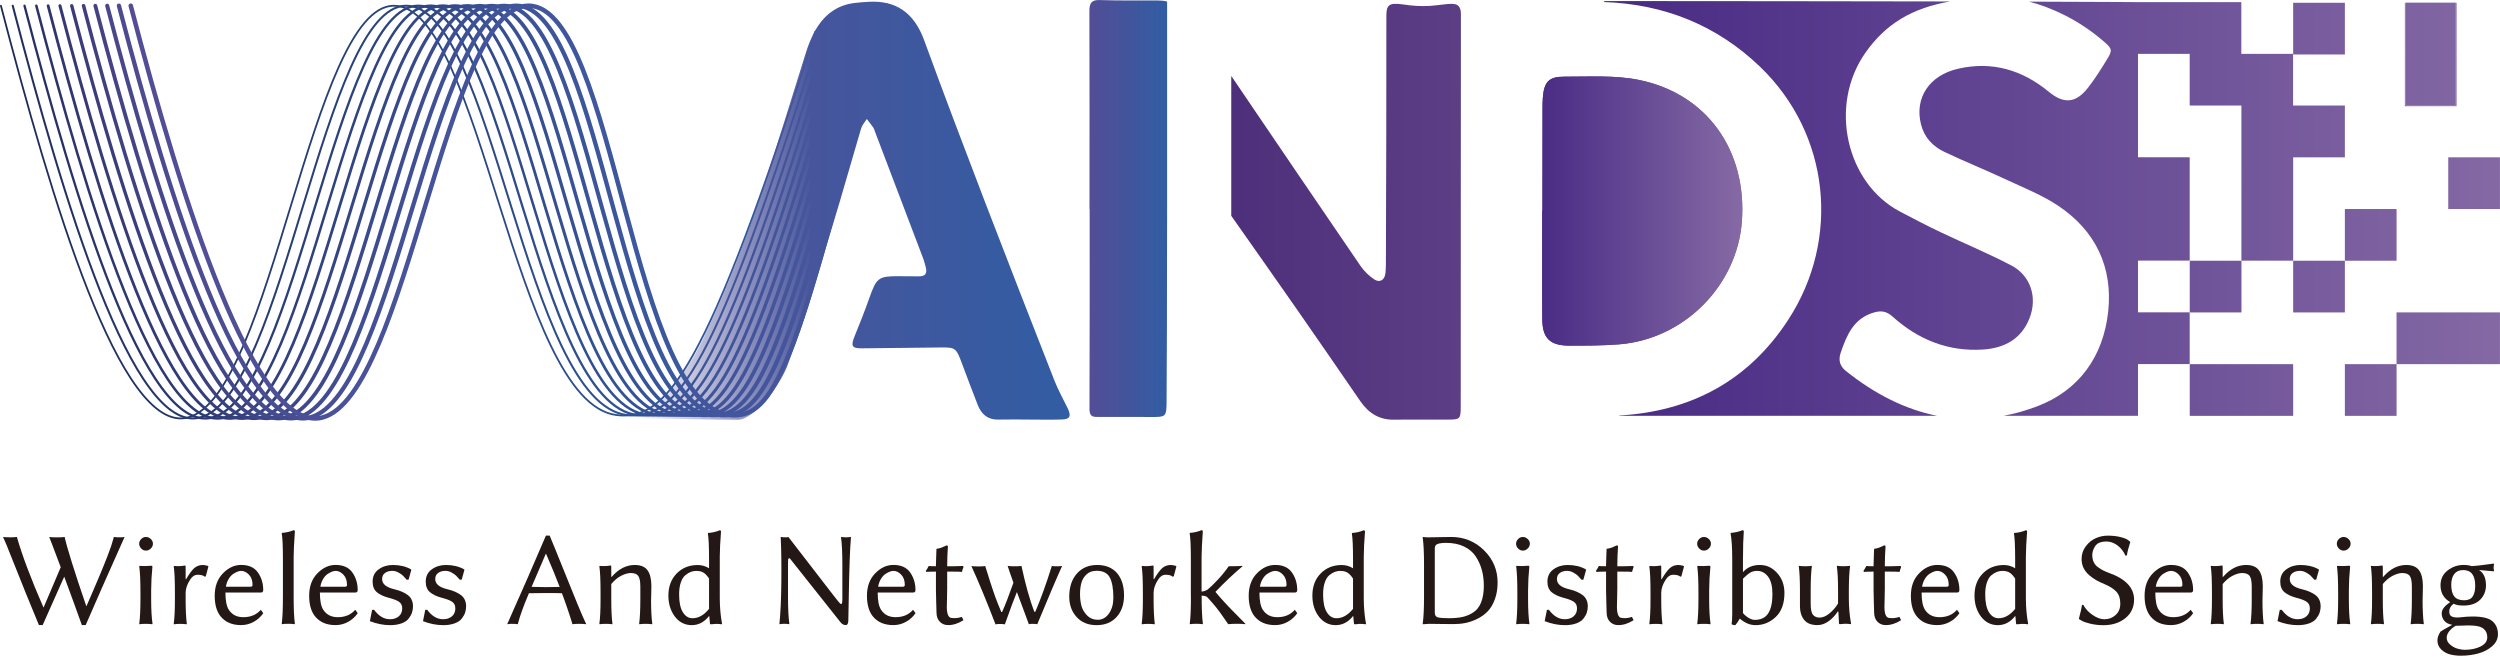 <?xml version="1.0" encoding="UTF-8"?><svg id="_圖層_2" xmlns="http://www.w3.org/2000/svg" xmlns:xlink="http://www.w3.org/1999/xlink" viewBox="0 0 549.71 145.07"><defs><linearGradient id="_未命名漸層_4" x1="0" y1="46.63" x2="179.47" y2="46.63" gradientUnits="userSpaceOnUse"><stop offset="0" stop-color="#1d2a58"/><stop offset="1" stop-color="#315da3"/></linearGradient><linearGradient id="_未命名漸層_68" x1="2.57" y1="46.63" x2="180.91" y2="46.63" gradientUnits="userSpaceOnUse"><stop offset="0" stop-color="#222d5d"/><stop offset="1" stop-color="#315da3"/></linearGradient><linearGradient id="_未命名漸層_67" x1="5.14" y1="46.63" x2="182.36" y2="46.63" gradientUnits="userSpaceOnUse"><stop offset="0" stop-color="#272f62"/><stop offset="1" stop-color="#315da3"/></linearGradient><linearGradient id="_未命名漸層_66" x1="7.7" y1="46.63" x2="183.8" y2="46.63" gradientUnits="userSpaceOnUse"><stop offset="0" stop-color="#2c3268"/><stop offset="1" stop-color="#315da3"/></linearGradient><linearGradient id="_未命名漸層_65" x1="10.27" y1="46.63" x2="185.25" y2="46.63" gradientUnits="userSpaceOnUse"><stop offset="0" stop-color="#31356d"/><stop offset="1" stop-color="#315da3"/></linearGradient><linearGradient id="_未命名漸層_64" x1="12.84" y1="46.63" x2="186.69" y2="46.63" gradientUnits="userSpaceOnUse"><stop offset="0" stop-color="#363872"/><stop offset="1" stop-color="#315da3"/></linearGradient><linearGradient id="_未命名漸層_63" x1="15.41" y1="46.63" x2="188.14" y2="46.63" gradientUnits="userSpaceOnUse"><stop offset="0" stop-color="#3b3b78"/><stop offset="1" stop-color="#315da3"/></linearGradient><linearGradient id="_未命名漸層_62" x1="17.98" y1="46.63" x2="189.58" y2="46.63" gradientUnits="userSpaceOnUse"><stop offset="0" stop-color="#403f7e"/><stop offset="1" stop-color="#315da3"/></linearGradient><linearGradient id="_未命名漸層_61" x1="20.55" y1="46.63" x2="191.03" y2="46.63" gradientUnits="userSpaceOnUse"><stop offset="0" stop-color="#454284"/><stop offset="1" stop-color="#315da3"/></linearGradient><linearGradient id="_未命名漸層_60" x1="23.11" y1="46.63" x2="192.47" y2="46.63" gradientUnits="userSpaceOnUse"><stop offset="0" stop-color="#49468a"/><stop offset="1" stop-color="#315da3"/></linearGradient><linearGradient id="_未命名漸層_59" x1="25.68" y1="46.63" x2="193.92" y2="46.63" gradientUnits="userSpaceOnUse"><stop offset="0" stop-color="#4e4a90"/><stop offset="1" stop-color="#315da3"/></linearGradient><linearGradient id="_未命名漸層_6" x1="28.25" y1="46.63" x2="195.36" y2="46.63" gradientUnits="userSpaceOnUse"><stop offset="0" stop-color="#534d96"/><stop offset="1" stop-color="#315da3"/></linearGradient><linearGradient id="_未命名漸層_6-2" x1="239.52" y1="45.84" x2="256.62" y2="45.84" xlink:href="#_未命名漸層_6"/><linearGradient id="_未命名漸層_5" x1="262.7" y1="46.56" x2="464.28" y2="46.56" gradientUnits="userSpaceOnUse"><stop offset=".03" stop-color="#4d2e7a"/><stop offset="1" stop-color="#856aa5"/></linearGradient><linearGradient id="_未命名漸層_3" x1="139.3" y1="46.32" x2="235.22" y2="46.32" gradientUnits="userSpaceOnUse"><stop offset="0" stop-color="#534d96" stop-opacity="0"/><stop offset=".41" stop-color="#46559c"/><stop offset="1" stop-color="#315da3"/></linearGradient><linearGradient id="_未命名漸層_9" x1="359.59" y1="45.84" x2="554.34" y2="45.84" gradientUnits="userSpaceOnUse"><stop offset="0" stop-color="#4a2c85"/><stop offset="1" stop-color="#856aa5"/></linearGradient><linearGradient id="_未命名漸層_9-2" x1="359.59" y1=".59" x2="554.34" y2=".59" xlink:href="#_未命名漸層_9"/><linearGradient id="_未命名漸層_9-3" x1="359.59" y1="45.9" x2="554.34" y2="45.9" xlink:href="#_未命名漸層_9"/><linearGradient id="_未命名漸層_9-4" x1="359.59" y1="63.01" x2="554.34" y2="63.01" xlink:href="#_未命名漸層_9"/><linearGradient id="_未命名漸層_9-5" x1="359.59" y1="85.75" x2="554.34" y2="85.75" xlink:href="#_未命名漸層_9"/><linearGradient id="_未命名漸層_9-6" x1="359.59" y1="6.3" x2="554.34" y2="6.3" xlink:href="#_未命名漸層_9"/><linearGradient id="_未命名漸層_9-7" x1="359.59" y1="51.64" x2="554.34" y2="51.64" xlink:href="#_未命名漸層_9"/><linearGradient id="_未命名漸層_9-8" x1="359.59" y1="63.01" x2="554.34" y2="63.01" xlink:href="#_未命名漸層_9"/><linearGradient id="_未命名漸層_9-9" x1="359.59" y1="74.38" x2="554.34" y2="74.38" xlink:href="#_未命名漸層_9"/><linearGradient id="_未命名漸層_9-10" x1="359.59" y1="85.75" x2="554.34" y2="85.75" xlink:href="#_未命名漸層_9"/><linearGradient id="_未命名漸層_9-11" x1="359.59" y1="11.87" x2="554.34" y2="11.87" xlink:href="#_未命名漸層_9"/><linearGradient id="_未命名漸層_9-12" x1="359.59" y1="6.3" x2="554.34" y2="6.3" xlink:href="#_未命名漸層_9"/><linearGradient id="_未命名漸層_9-13" x1="359.59" y1="6.3" x2="554.34" y2="6.3" xlink:href="#_未命名漸層_9"/><linearGradient id="_未命名漸層_9-14" x1="359.59" y1="17.66" x2="554.34" y2="17.66" xlink:href="#_未命名漸層_9"/><linearGradient id="_未命名漸層_9-15" x1="359.59" y1="40.27" x2="554.34" y2="40.27" xlink:href="#_未命名漸層_9"/><linearGradient id="_未命名漸層_9-16" x1="339.1" y1="46.4" x2="383.12" y2="46.4" xlink:href="#_未命名漸層_9"/><linearGradient id="_未命名漸層_9-17" x1="339.1" y1="46.4" x2="383.12" y2="46.4" xlink:href="#_未命名漸層_9"/></defs><g id="_圖層_1-2"><path d="M19.01,133.28c.06-.13.3-.68.72-1.65.42-.96.69-1.58.8-1.85.11-.27.36-.85.74-1.74.38-.89.65-1.53.81-1.91s.39-.96.71-1.73c.32-.77.56-1.38.73-1.83.17-.45.37-.98.59-1.58.23-.6.41-1.13.54-1.61.13-.47.26-.91.39-1.32.23.06.69.09,1.38.09.42,0,.75-.03.98-.09-3.75,8.37-6.6,14.83-8.56,19.39h-.84c-1.15-3.23-2.45-6.79-3.88-10.65l-4.74,10.65h-.82c-.65-1.55-1.6-3.86-2.84-6.91-1.24-3.05-2.29-5.67-3.15-7.87s-1.49-3.73-1.9-4.61c.32.06.87.09,1.66.09.61,0,1.07-.03,1.38-.09,1.16,4.09,3.11,9.25,5.83,15.48h.06c1.96-4.55,3.21-7.49,3.75-8.81-.38-1-.72-1.91-1.03-2.74-.31-.83-.6-1.59-.86-2.27-.26-.69-.48-1.24-.64-1.65.34.06.92.09,1.76.09.75,0,1.29-.03,1.63-.09.53,2.4,2.11,7.47,4.76,15.22h.06Z" style="fill:#231815;"/><path d="M31.05,120.61c-.3-.31-.45-.66-.45-1.05s.15-.74.45-1.04.65-.45,1.04-.45.75.15,1.07.45c.32.3.47.65.47,1.04s-.16.74-.47,1.05c-.32.31-.67.46-1.07.46s-.74-.15-1.04-.46ZM30.88,130.25c0-2.61-.09-4.52-.26-5.73l.06-.09c.84.06,1.7.05,2.56-.03.12,0,.19.01.22.04.03.03.05.12.05.26-.17,1.65-.26,3.34-.27,5.07v2.09c0,2.14.1,3.91.3,5.31l-.08.09c-.37-.06-.83-.09-1.4-.09s-1.03.03-1.38.09l-.06-.09c.17-1.31.26-3.09.26-5.31v-1.61Z" style="fill:#231815;"/><path d="M40.81,127.32l.09.06c.69-1.18,1.3-2,1.81-2.46.52-.46,1.16-.69,1.93-.69.24,0,.6.07,1.07.2l.12.12-.59,2.19-.23.06c-.3-.28-.81-.42-1.54-.42-.65,0-1.2.35-1.64,1.04-.67,1.02-1.01,1.99-1.01,2.92v1.53c0,2.2.09,3.97.26,5.31l-.06.09c-.35-.06-.82-.09-1.38-.09s-1.03.03-1.38.09l-.06-.09c.17-1.22.26-2.99.26-5.31v-1.61c0-2.72-.09-4.63-.26-5.73l.06-.09c.86.08,1.66.05,2.39-.09.12,0,.17.1.17.3v2.68Z" style="fill:#231815;"/><path d="M57.36,134.1l.53.73c-.54.79-1.24,1.42-2.1,1.9-.86.48-1.79.72-2.79.72-1.97,0-3.47-.65-4.51-1.94-.85-1.07-1.28-2.57-1.28-4.51,0-2.04.6-3.69,1.8-4.92,1.2-1.24,2.54-1.86,4.01-1.86,1.68,0,2.91.55,3.69,1.66.78,1.11,1.17,2.4,1.17,3.86,0,.37-.17.55-.52.55h-7.79c0,1.75.24,2.99.71,3.74.71,1.12,1.78,1.68,3.22,1.68,1.62,0,2.9-.54,3.85-1.63ZM49.67,129.01h5.44c.28,0,.42-.13.42-.39,0-.95-.26-1.71-.79-2.26s-1.09-.83-1.71-.83c-.22,0-.47.05-.75.15-.28.1-.6.27-.97.5-.37.23-.7.6-1.01,1.09-.31.5-.52,1.08-.63,1.74Z" style="fill:#231815;"/><path d="M62.21,131.27v-8.31c0-2.81-.09-4.71-.26-5.69l.06-.1c.88-.06,1.74-.25,2.56-.59.17,0,.26.1.27.3-.17,2.38-.26,4.23-.27,5.54v8.84c0,2.63.09,4.6.27,5.9l-.07.09c-.36-.06-.82-.09-1.38-.09s-1.03.03-1.38.09l-.06-.09c.17-1.26.26-3.22.26-5.9Z" style="fill:#231815;"/><path d="M78.13,134.1l.53.73c-.54.79-1.24,1.42-2.1,1.9-.86.48-1.79.72-2.79.72-1.97,0-3.47-.65-4.51-1.94-.85-1.07-1.28-2.57-1.28-4.51,0-2.04.6-3.69,1.8-4.92,1.2-1.24,2.54-1.86,4.01-1.86,1.68,0,2.91.55,3.69,1.66.78,1.11,1.17,2.4,1.17,3.86,0,.37-.17.55-.52.55h-7.79c0,1.75.24,2.99.71,3.74.71,1.12,1.78,1.68,3.22,1.68,1.62,0,2.9-.54,3.85-1.63ZM70.44,129.01h5.44c.28,0,.42-.13.42-.39,0-.95-.26-1.71-.79-2.26s-1.09-.83-1.71-.83c-.22,0-.47.05-.75.15-.28.1-.6.27-.97.5-.37.23-.7.6-1.01,1.09-.31.5-.52,1.08-.63,1.74Z" style="fill:#231815;"/><path d="M81.8,134.11l.45-.03c1.02,1.38,2.18,2.07,3.48,2.08.81,0,1.46-.21,1.96-.64.5-.43.75-1.01.75-1.75,0-.66-.24-1.14-.72-1.46-.48-.32-1.23-.61-2.26-.87-1.1-.29-1.97-.7-2.59-1.22-.62-.52-.94-1.3-.94-2.33,0-1.16.44-2.06,1.33-2.7.88-.64,1.92-.96,3.12-.96,1.53,0,2.86.32,4,.96l.06.11-.6,2.15-.41.03c-.38-.42-.65-.72-.83-.91-.18-.18-.49-.4-.95-.66-.45-.26-.92-.39-1.39-.39-.65,0-1.19.16-1.61.47-.42.31-.63.76-.63,1.34,0,1.08.91,1.83,2.74,2.25,1.22.29,2.2.72,2.94,1.29s1.11,1.4,1.11,2.48c0,.46-.08.91-.22,1.35-.15.44-.4.88-.74,1.32-.34.44-.87.79-1.57,1.05-.71.26-1.54.39-2.5.39-1.46,0-2.94-.29-4.45-.88l.49-2.47Z" style="fill:#231815;"/><path d="M93.48,134.11l.45-.03c1.02,1.38,2.18,2.07,3.48,2.08.81,0,1.46-.21,1.96-.64.5-.43.75-1.01.75-1.75,0-.66-.24-1.14-.72-1.46-.48-.32-1.23-.61-2.26-.87-1.1-.29-1.97-.7-2.59-1.22-.62-.52-.94-1.3-.94-2.33,0-1.16.44-2.06,1.33-2.7.88-.64,1.92-.96,3.12-.96,1.53,0,2.86.32,4,.96l.06.11-.6,2.15-.41.03c-.38-.42-.65-.72-.83-.91-.18-.18-.49-.4-.95-.66-.45-.26-.92-.39-1.39-.39-.65,0-1.19.16-1.61.47-.42.31-.63.76-.63,1.34,0,1.08.91,1.83,2.74,2.25,1.22.29,2.2.72,2.94,1.29s1.11,1.4,1.11,2.48c0,.46-.08.91-.22,1.35-.15.44-.4.88-.74,1.32-.34.44-.87.79-1.57,1.05-.71.26-1.54.39-2.5.39-1.46,0-2.94-.29-4.45-.88l.49-2.47Z" style="fill:#231815;"/><path d="M116.31,130.43c-.59,1.37-1.09,2.64-1.51,3.8s-.73,2.17-.95,3.03c-.24-.06-.67-.09-1.32-.09-.44,0-.78.03-1.01.09,3.27-7.33,6.11-13.83,8.52-19.49h.82c.67,1.59,1.62,3.91,2.84,6.96,1.22,3.05,2.29,5.68,3.2,7.9.91,2.22,1.58,3.76,2.01,4.63-.32-.06-.86-.09-1.65-.09-.61,0-1.08.03-1.39.09-.04-.13-.08-.29-.14-.47-.05-.18-.12-.42-.22-.72-.09-.3-.2-.64-.33-1.02-.12-.38-.26-.8-.42-1.25s-.33-.98-.54-1.56c-.21-.58-.43-1.18-.66-1.8-.65-.02-1.26-.03-1.83-.04s-1.12,0-1.63,0c-1.13,0-2.4.01-3.81.04ZM123.06,129.05c-.42-1.1-.88-2.26-1.38-3.47-.49-1.21-1.03-2.48-1.61-3.8h-.06l-3.12,7.26c.23,0,.72,0,1.47.03.75.02,1.29.03,1.62.03.83,0,1.86-.01,3.07-.04Z" style="fill:#231815;"/><path d="M143.16,131.86c0,2.24.09,4.01.27,5.31l-.07.09c-.36-.06-.82-.09-1.38-.09s-1.03.03-1.38.09l-.06-.09c.17-1.31.26-3.09.26-5.31v-2.88c0-1.16-.16-1.95-.47-2.36-.31-.41-.86-.62-1.65-.62-.6,0-1.29.2-2.07.59-.78.39-1.51,1-2.2,1.83v3.44c0,2.28.09,4.06.26,5.31l-.06.09c-.35-.06-.82-.09-1.38-.09s-1.03.03-1.38.09l-.06-.09c.17-1.2.26-2.97.26-5.31v-1.61c0-2.72-.09-4.63-.26-5.73l.06-.09c.86.08,1.66.05,2.39-.09.12,0,.17.1.17.3v2.15l.06.09c1.52-1.77,3.21-2.65,5.1-2.65,1.29,0,2.23.38,2.8,1.15.57.77.86,1.94.86,3.51,0,.32,0,.81-.03,1.48-.02.67-.03,1.17-.03,1.48Z" style="fill:#231815;"/><path d="M155.91,135.46c-1.05,1.33-2.32,2-3.81,2s-2.75-.63-3.7-1.88c-.95-1.26-1.43-2.8-1.43-4.62,0-2,.61-3.62,1.82-4.86,1.21-1.24,2.76-1.86,4.64-1.86.88,0,1.71.24,2.48.71v-1.93c0-2.84-.09-4.75-.26-5.73l.06-.1c.88-.06,1.74-.25,2.56-.59.17,0,.26.1.27.3-.17,2.18-.26,4.03-.27,5.54v9.08c0,1.99.17,3.87.5,5.66l-.06.09c-.39-.06-.83-.09-1.31-.09-.23,0-.57.03-1.02.09-.17,0-.26-.03-.26-.09l-.16-1.71h-.06ZM155.91,133.87v-6.65c-.38-.58-.77-1.01-1.18-1.28-.41-.27-.95-.41-1.62-.41-.41,0-.82.07-1.21.22-.39.15-.8.39-1.21.73-.41.34-.74.87-.99,1.6-.25.73-.37,1.61-.37,2.63,0,1.73.27,3.03.82,3.91.55.88,1.25,1.32,2.12,1.32,1.32,0,2.53-.69,3.64-2.06Z" style="fill:#231815;"/><path d="M171.65,118.15l.06-.09c.15.06.57.09,1.24.09l.42-.06,10.1,13.09c.79,1.02,1.25,1.56,1.4,1.62.14.07.24-.02.29-.27.03-.14.05-.35.06-.62v-7.86c0-2.53-.1-4.5-.29-5.9l.06-.09c.36.06.7.09,1.03.09s.67-.03,1.03-.09l.06.09c-.12,1.54-.21,3.14-.27,4.82s-.11,3.07-.13,4.18c-.02,1.11-.05,2.68-.09,4.73-.04,2.04-.07,3.6-.09,4.66-.04.6-.22.91-.55.91-.48,0-.9-.24-1.25-.73l-10.31-12.99c-.3-.38-.52-.65-.64-.81s-.24-.21-.33-.16-.15.18-.16.38-.02.55-.02,1.06v7.05c0,2.54.1,4.51.29,5.91l-.06.09c-.35-.06-.7-.09-1.03-.09s-.67.03-1.03.09l-.06-.09c.24-2.28.38-5.34.42-9.17.04-3.83,0-7.11-.14-9.85Z" style="fill:#231815;"/><path d="M200.78,134.1l.53.73c-.54.79-1.24,1.42-2.1,1.9-.86.48-1.79.72-2.79.72-1.97,0-3.47-.65-4.51-1.94-.85-1.07-1.28-2.57-1.28-4.51,0-2.04.6-3.69,1.8-4.92,1.2-1.24,2.54-1.86,4.01-1.86,1.68,0,2.91.55,3.69,1.66.78,1.11,1.17,2.4,1.17,3.86,0,.37-.17.55-.52.55h-7.79c0,1.75.24,2.99.71,3.74.71,1.12,1.78,1.68,3.22,1.68,1.62,0,2.9-.54,3.85-1.63ZM193.09,129.01h5.44c.28,0,.42-.13.42-.39,0-.95-.26-1.71-.79-2.26s-1.09-.83-1.71-.83c-.22,0-.47.05-.75.15-.28.1-.6.27-.97.5-.37.23-.7.6-1.01,1.09-.31.5-.52,1.08-.63,1.74Z" style="fill:#231815;"/><path d="M205.79,124.52c0-.61.02-1.3.06-2.09.04-.79.06-1.35.06-1.68l.06-.09c.31-.04.58-.09.8-.16.22-.07.47-.17.75-.3.28-.13.49-.22.63-.28.18,0,.27.1.28.29-.1,1.26-.15,2.69-.16,4.3h1.4c.38,0,1.06-.02,2.06-.06l.14.2c-.15.36-.27.72-.35,1.1-.39-.04-1.1-.06-2.13-.06h-1.12v3.76c0,.68-.01,1.46-.04,2.33-.03.87-.04,1.42-.04,1.64,0,1.53.33,2.35.98,2.45.76.12,1.53.05,2.32-.23l.36.73c-1.14.73-2.28,1.09-3.41,1.08-.71,0-1.3-.25-1.79-.74-.49-.49-.73-1.19-.73-2.1,0-.22-.02-.92-.06-2.08-.04-1.16-.06-2.08-.06-2.76v-4.08c-.92,0-1.62.02-2.1.06l-.14-.2c.28-.39.49-.76.65-1.1.28.04.81.06,1.6.06Z" style="fill:#231815;"/><path d="M218.9,137.29c-1.91-4.97-3.68-9.25-5.31-12.83.32.06.84.09,1.56.09s1.22-.03,1.48-.09c.06.17.23.72.52,1.63s.47,1.51.56,1.79c.09.28.26.8.51,1.56.25.76.46,1.36.62,1.79s.36.95.6,1.57c.24.62.48,1.2.72,1.75h.19c.61-1.31,1.44-3.46,2.49-6.42-.5-1.39-.93-2.62-1.28-3.7.32.06.84.09,1.56.09s1.22-.03,1.48-.09c.89,4.12,1.83,7.48,2.82,10.08h.23c1.16-2.71,2.38-6.07,3.64-10.08.17.06.5.09.99.09.67,0,1.09-.03,1.27-.09-1.18,2.59-3,6.87-5.47,12.83-.17-.06-.54-.09-1.09-.09-.32,0-.57.03-.76.09-.29-.8-.73-1.99-1.32-3.57-.59-1.58-1.03-2.75-1.31-3.51-.59,1.42-1.47,3.79-2.65,7.11-.17-.06-.53-.09-1.07-.09-.45,0-.77.03-.96.09Z" style="fill:#231815;"/><path d="M235.11,131.18c0-2.1.56-3.78,1.67-5.05,1.12-1.27,2.6-1.9,4.47-1.9s3.35.6,4.38,1.8c1.02,1.2,1.53,2.83,1.53,4.89,0,1.95-.54,3.53-1.62,4.73-1.08,1.2-2.55,1.81-4.41,1.81s-3.31-.59-4.39-1.78c-1.09-1.19-1.63-2.69-1.63-4.5ZM241.05,125.52c-.87,0-1.58.26-2.14.78s-.94,1.15-1.14,1.88c-.2.73-.29,1.56-.29,2.49,0,.87.1,1.7.29,2.48.2.78.61,1.5,1.24,2.15s1.43.98,2.39.98,1.79-.46,2.44-1.38c.64-.92.97-2.07.97-3.47,0-1.96-.26-3.44-.78-4.44-.52-.99-1.51-1.49-2.97-1.49Z" style="fill:#231815;"/><path d="M253.65,127.32l.09.06c.69-1.18,1.3-2,1.81-2.46.52-.46,1.16-.69,1.93-.69.24,0,.6.07,1.07.2l.12.12-.59,2.19-.23.06c-.3-.28-.81-.42-1.54-.42-.65,0-1.2.35-1.64,1.04-.67,1.02-1.01,1.99-1.01,2.92v1.53c0,2.2.09,3.97.26,5.31l-.06.09c-.35-.06-.82-.09-1.38-.09s-1.03.03-1.38.09l-.06-.09c.17-1.22.26-2.99.26-5.31v-1.61c0-2.72-.09-4.63-.26-5.73l.06-.09c.86.08,1.66.05,2.39-.09.12,0,.17.1.17.3v2.68Z" style="fill:#231815;"/><path d="M261.85,131.27v-8.31c0-2.81-.09-4.71-.26-5.69l.06-.1c.88-.06,1.74-.25,2.56-.59.17,0,.26.1.27.3-.17,2.38-.26,4.23-.27,5.54v7.66c.22-.02.45-.06.68-.14.23-.07.44-.17.61-.29.6-.47,1.38-1.22,2.33-2.24s1.72-1.99,2.34-2.9c1.61,0,2.61-.03,2.98-.09l.06.09c-1.93,1.63-3.92,3.51-5.96,5.64.84,1,1.63,1.89,2.35,2.66s1.49,1.57,2.32,2.39c.83.82,1.46,1.47,1.92,1.96l-.06.09c-.3-.06-.89-.09-1.77-.09-.79,0-1.44.03-1.94.09-.86-1.24-1.45-2.07-1.74-2.49-.3-.42-.7-.94-1.21-1.56-.51-.62-1.07-1.25-1.68-1.91-.22-.19-.62-.3-1.21-.32v.29c0,2.63.09,4.6.27,5.9l-.07.09c-.36-.06-.82-.09-1.38-.09s-1.03.03-1.38.09l-.06-.09c.17-1.26.26-3.22.26-5.9Z" style="fill:#231815;"/><path d="M284.72,134.1l.53.73c-.54.79-1.24,1.42-2.1,1.9-.86.48-1.79.72-2.79.72-1.97,0-3.47-.65-4.51-1.94-.85-1.07-1.28-2.57-1.28-4.51,0-2.04.6-3.69,1.8-4.92,1.2-1.24,2.54-1.86,4.01-1.86,1.68,0,2.91.55,3.69,1.66.78,1.11,1.17,2.4,1.17,3.86,0,.37-.17.55-.52.55h-7.79c0,1.75.24,2.99.71,3.74.71,1.12,1.78,1.68,3.22,1.68,1.62,0,2.9-.54,3.85-1.63ZM277.03,129.01h5.44c.28,0,.42-.13.42-.39,0-.95-.26-1.71-.79-2.26s-1.09-.83-1.71-.83c-.22,0-.47.05-.75.15-.28.1-.6.27-.97.5-.37.23-.7.6-1.01,1.09-.31.5-.52,1.08-.63,1.74Z" style="fill:#231815;"/><path d="M297.51,135.46c-1.05,1.33-2.32,2-3.81,2s-2.75-.63-3.7-1.88c-.95-1.26-1.43-2.8-1.43-4.62,0-2,.61-3.62,1.82-4.86,1.21-1.24,2.76-1.86,4.64-1.86.88,0,1.71.24,2.48.71v-1.93c0-2.84-.09-4.75-.26-5.73l.06-.1c.88-.06,1.74-.25,2.56-.59.17,0,.26.1.27.3-.17,2.18-.26,4.03-.27,5.54v9.08c0,1.99.17,3.87.5,5.66l-.06.09c-.39-.06-.83-.09-1.31-.09-.23,0-.57.03-1.02.09-.17,0-.26-.03-.26-.09l-.16-1.71h-.06ZM297.51,133.87v-6.65c-.38-.58-.77-1.01-1.18-1.28-.41-.27-.95-.41-1.62-.41-.41,0-.82.07-1.21.22-.39.15-.8.39-1.21.73-.41.34-.74.87-.99,1.6-.25.73-.37,1.61-.37,2.63,0,1.73.27,3.03.82,3.91.55.88,1.25,1.32,2.12,1.32,1.32,0,2.53-.69,3.64-2.06Z" style="fill:#231815;"/><path d="M314.31,118.15c.62,0,1.42-.01,2.39-.04.97-.03,1.77-.04,2.39-.04,2.83,0,5.25.98,7.23,2.94,1.99,1.96,2.98,4.32,2.98,7.08,0,1.39-.21,2.63-.62,3.73s-.94,1.97-1.58,2.63c-.64.66-1.4,1.2-2.28,1.63-.87.43-1.73.73-2.58.9s-1.72.25-2.62.25c-1.09,0-2.09,0-3.02-.03-.93-.02-1.69-.03-2.3-.03l-1.44.09-.03-.09c.19-1.33.29-3.3.29-5.9v-7.21c0-2.53-.1-4.5-.29-5.9l.06-.09c.31.06.79.09,1.41.09ZM315.49,134.75c0,.49.19.81.56.96.38.15,1.26.22,2.65.22,1.14,0,2.13-.1,2.97-.29.84-.2,1.62-.54,2.35-1.03s1.29-1.22,1.67-2.2c.38-.97.58-2.18.58-3.62,0-1.22-.14-2.35-.42-3.4-.28-1.05-.72-2.05-1.33-2.99-.61-.94-1.47-1.68-2.58-2.22-1.11-.54-2.43-.81-3.97-.81-.83,0-1.45.08-1.86.24-.41.16-.62.47-.62.94v14.21Z" style="fill:#231815;"/><path d="M333.81,120.61c-.3-.31-.45-.66-.45-1.05s.15-.74.45-1.04.65-.45,1.04-.45.75.15,1.07.45c.32.3.47.65.47,1.04s-.16.74-.47,1.05c-.32.31-.67.46-1.07.46s-.74-.15-1.04-.46ZM333.64,130.25c0-2.61-.09-4.52-.26-5.73l.06-.09c.84.06,1.7.05,2.56-.03.12,0,.19.01.22.04.03.03.05.12.05.26-.17,1.65-.26,3.34-.27,5.07v2.09c0,2.14.1,3.91.3,5.31l-.08.09c-.37-.06-.83-.09-1.4-.09s-1.03.03-1.38.09l-.06-.09c.17-1.31.26-3.09.26-5.31v-1.61Z" style="fill:#231815;"/><path d="M340.12,134.11l.45-.03c1.02,1.38,2.18,2.07,3.48,2.08.81,0,1.46-.21,1.96-.64.5-.43.75-1.01.75-1.75,0-.66-.24-1.14-.72-1.46-.48-.32-1.23-.61-2.26-.87-1.1-.29-1.97-.7-2.59-1.22-.62-.52-.94-1.3-.94-2.33,0-1.16.44-2.06,1.33-2.7.88-.64,1.92-.96,3.12-.96,1.53,0,2.86.32,4,.96l.06.11-.6,2.15-.41.03c-.38-.42-.65-.72-.83-.91-.18-.18-.49-.4-.95-.66-.45-.26-.92-.39-1.39-.39-.65,0-1.19.16-1.61.47-.42.31-.63.76-.63,1.34,0,1.08.91,1.83,2.74,2.25,1.22.29,2.2.72,2.94,1.29s1.11,1.4,1.11,2.48c0,.46-.08.91-.22,1.35-.15.44-.4.88-.74,1.32-.34.44-.87.79-1.57,1.05-.71.26-1.54.39-2.5.39-1.46,0-2.94-.29-4.45-.88l.49-2.47Z" style="fill:#231815;"/><path d="M353.14,124.52c0-.61.02-1.3.06-2.09.04-.79.06-1.35.06-1.68l.06-.09c.31-.04.58-.09.8-.16.22-.07.47-.17.75-.3.28-.13.49-.22.63-.28.18,0,.27.1.28.29-.1,1.26-.15,2.69-.16,4.3h1.4c.38,0,1.06-.02,2.06-.06l.14.2c-.15.36-.27.72-.35,1.1-.39-.04-1.1-.06-2.13-.06h-1.12v3.76c0,.68-.01,1.46-.04,2.33-.03.87-.04,1.42-.04,1.64,0,1.53.33,2.35.98,2.45.76.12,1.53.05,2.32-.23l.36.73c-1.14.73-2.28,1.09-3.41,1.08-.71,0-1.3-.25-1.79-.74-.49-.49-.73-1.19-.73-2.1,0-.22-.02-.92-.06-2.08-.04-1.16-.06-2.08-.06-2.76v-4.08c-.92,0-1.62.02-2.1.06l-.14-.2c.28-.39.49-.76.65-1.1.28.04.81.06,1.6.06Z" style="fill:#231815;"/><path d="M365.27,127.32l.09.06c.69-1.18,1.3-2,1.81-2.46.52-.46,1.16-.69,1.93-.69.24,0,.6.07,1.07.2l.12.12-.59,2.19-.23.06c-.3-.28-.81-.42-1.54-.42-.65,0-1.2.35-1.64,1.04-.67,1.02-1.01,1.99-1.01,2.92v1.53c0,2.2.09,3.97.26,5.31l-.06.09c-.35-.06-.82-.09-1.38-.09s-1.03.03-1.38.09l-.06-.09c.17-1.22.26-2.99.26-5.31v-1.61c0-2.72-.09-4.63-.26-5.73l.06-.09c.86.08,1.66.05,2.39-.09.12,0,.17.1.17.3v2.68Z" style="fill:#231815;"/><path d="M373.63,120.61c-.3-.31-.45-.66-.45-1.05s.15-.74.45-1.04.65-.45,1.04-.45.75.15,1.07.45c.32.3.47.65.47,1.04s-.16.74-.47,1.05c-.32.31-.67.46-1.07.46s-.74-.15-1.04-.46ZM373.46,130.25c0-2.61-.09-4.52-.26-5.73l.06-.09c.84.06,1.7.05,2.56-.03.12,0,.19.01.22.04.03.03.05.12.05.26-.17,1.65-.26,3.34-.27,5.07v2.09c0,2.14.1,3.91.3,5.31l-.08.09c-.37-.06-.83-.09-1.4-.09s-1.03.03-1.38.09l-.06-.09c.17-1.31.26-3.09.26-5.31v-1.61Z" style="fill:#231815;"/><path d="M383.25,122.5v3.31c.9-1.05,2.13-1.58,3.69-1.58s2.75.59,3.82,1.76,1.61,2.64,1.61,4.41c0,2.3-.64,4.05-1.91,5.26-1.27,1.2-2.75,1.8-4.44,1.8-1.2,0-2.36-.48-3.47-1.44-.32.58-.64,1.06-.98,1.44-.39,0-.67-.08-.82-.23.1-.51.14-1.25.14-2.22v-12.05c0-2.48-.12-4.37-.36-5.69l.06-.1c.88-.06,1.74-.25,2.58-.59.17,0,.26.1.26.31-.12,1.55-.17,3.42-.17,5.61ZM383.25,134.8c.32.39.72.74,1.21,1.04s.95.46,1.38.46c1.35,0,2.34-.48,2.96-1.43.62-.95.93-2.37.93-4.24,0-1.71-.32-2.99-.96-3.83-.64-.85-1.45-1.27-2.43-1.27-.57,0-1.07.13-1.5.39-.44.26-.97.71-1.59,1.33v7.55Z" style="fill:#231815;"/><path d="M404.1,134.46c-.55.84-1.22,1.56-2.01,2.13-.79.58-1.61.86-2.46.86-1.35,0-2.33-.39-2.94-1.17-.61-.78-.91-1.75-.91-2.92v-3.54c0-2.28-.09-4.05-.26-5.31l.06-.09c.35.06.82.09,1.38.09s1.03-.03,1.38-.09l.06.09c-.17,1.18-.26,2.95-.26,5.31v2.92c0,1.24.17,2.06.52,2.46.34.4.83.6,1.45.6.69,0,1.41-.31,2.17-.93.75-.62,1.38-1.34,1.88-2.17v-2.89c0-2.24-.09-4.01-.27-5.31l.06-.09c.36.06.82.09,1.4.09s1.04-.03,1.39-.09l.06.09c-.17,1.18-.26,2.95-.27,5.31v1.68c0,1.99.16,3.87.49,5.66l-.06.09c-.39-.06-.83-.09-1.3-.09-.23,0-.58.03-1.03.09-.17,0-.26-.03-.26-.09l-.14-2.62-.12-.09Z" style="fill:#231815;"/><path d="M411.96,124.52c0-.61.02-1.3.06-2.09.04-.79.06-1.35.06-1.68l.06-.09c.31-.04.58-.09.8-.16.22-.07.47-.17.75-.3.28-.13.49-.22.63-.28.18,0,.27.1.28.29-.1,1.26-.15,2.69-.16,4.3h1.4c.38,0,1.06-.02,2.06-.06l.14.2c-.15.36-.27.72-.35,1.1-.39-.04-1.1-.06-2.13-.06h-1.12v3.76c0,.68-.01,1.46-.04,2.33-.03.87-.04,1.42-.04,1.64,0,1.53.33,2.35.98,2.45.76.12,1.53.05,2.32-.23l.36.73c-1.14.73-2.28,1.09-3.41,1.08-.71,0-1.3-.25-1.79-.74-.49-.49-.73-1.19-.73-2.1,0-.22-.02-.92-.06-2.08-.04-1.16-.06-2.08-.06-2.76v-4.08c-.92,0-1.62.02-2.1.06l-.14-.2c.28-.39.49-.76.65-1.1.28.04.81.06,1.6.06Z" style="fill:#231815;"/><path d="M430.32,134.1l.53.73c-.54.79-1.24,1.42-2.1,1.9-.86.48-1.79.72-2.79.72-1.97,0-3.47-.65-4.51-1.94-.85-1.07-1.28-2.57-1.28-4.51,0-2.04.6-3.69,1.8-4.92,1.2-1.24,2.54-1.86,4.01-1.86,1.68,0,2.91.55,3.69,1.66.78,1.11,1.17,2.4,1.17,3.86,0,.37-.17.55-.52.55h-7.79c0,1.75.24,2.99.71,3.74.71,1.12,1.78,1.68,3.22,1.68,1.62,0,2.9-.54,3.85-1.63ZM422.63,129.01h5.44c.28,0,.42-.13.42-.39,0-.95-.26-1.71-.79-2.26s-1.09-.83-1.71-.83c-.22,0-.47.05-.75.15-.28.1-.6.27-.97.5-.37.23-.7.6-1.01,1.09-.31.5-.52,1.08-.63,1.74Z" style="fill:#231815;"/><path d="M443.1,135.46c-1.05,1.33-2.32,2-3.81,2s-2.75-.63-3.7-1.88c-.95-1.26-1.43-2.8-1.43-4.62,0-2,.61-3.62,1.82-4.86,1.21-1.24,2.76-1.86,4.64-1.86.88,0,1.71.24,2.48.71v-1.93c0-2.84-.09-4.75-.26-5.73l.06-.1c.88-.06,1.74-.25,2.56-.59.17,0,.26.1.27.3-.17,2.18-.26,4.03-.27,5.54v9.08c0,1.99.17,3.87.5,5.66l-.06.09c-.39-.06-.83-.09-1.31-.09-.23,0-.57.03-1.02.09-.17,0-.26-.03-.26-.09l-.16-1.71h-.06ZM443.1,133.87v-6.65c-.38-.58-.77-1.01-1.18-1.28-.41-.27-.95-.41-1.62-.41-.41,0-.82.07-1.21.22-.39.15-.8.39-1.21.73-.41.34-.74.87-.99,1.6-.25.73-.37,1.61-.37,2.63,0,1.73.27,3.03.82,3.91.55.88,1.25,1.32,2.12,1.32,1.32,0,2.53-.69,3.64-2.06Z" style="fill:#231815;"/><path d="M462.77,136.16c.92,0,1.73-.31,2.42-.93.69-.62,1.03-1.46,1.03-2.51,0-1.14-.3-2.02-.89-2.64-.59-.62-1.45-1.16-2.56-1.63-.73-.3-1.35-.59-1.86-.89-.51-.29-1.03-.66-1.55-1.11-.52-.45-.93-.97-1.22-1.56s-.43-1.27-.43-2.02c0-1.01.31-1.94.93-2.76.62-.83,1.39-1.44,2.32-1.83.8-.33,1.64-.5,2.52-.5,1.06,0,2,.11,2.81.32.81.21,1.36.43,1.65.66l.42.34.06.09c-.41,1.24-.66,2.22-.75,2.95l-.32.03c-.4-.92-.99-1.67-1.75-2.24-.76-.57-1.56-.86-2.38-.86-.75,0-1.35.12-1.8.35-.38.19-.7.55-.96,1.07s-.4,1.05-.4,1.58c0,.57.11,1.08.32,1.54.22.46.53.83.95,1.12.41.29.78.52,1.11.69s.74.34,1.23.53c3.72,1.32,5.58,3.28,5.58,5.89,0,1.69-.64,3.05-1.91,4.08-1.28,1.03-2.88,1.55-4.82,1.55-1.01,0-1.97-.11-2.86-.32-.89-.22-1.53-.43-1.91-.66l-.58-.34-.06-.09c.39-1.46.62-2.47.69-3.04l.28-.03c.45.87,1.14,1.61,2.06,2.24.92.63,1.79.94,2.62.94Z" style="fill:#231815;"/><path d="M481.71,134.1l.53.73c-.54.79-1.24,1.42-2.1,1.9-.86.48-1.79.72-2.79.72-1.97,0-3.47-.65-4.51-1.94-.85-1.07-1.28-2.57-1.28-4.51,0-2.04.6-3.69,1.8-4.92,1.2-1.24,2.54-1.86,4.01-1.86,1.68,0,2.91.55,3.69,1.66.78,1.11,1.17,2.4,1.17,3.86,0,.37-.17.55-.52.55h-7.79c0,1.75.24,2.99.71,3.74.71,1.12,1.78,1.68,3.22,1.68,1.62,0,2.9-.54,3.85-1.63ZM474.02,129.01h5.44c.28,0,.42-.13.42-.39,0-.95-.26-1.71-.79-2.26s-1.09-.83-1.71-.83c-.22,0-.47.05-.75.15-.28.1-.6.27-.97.5-.37.23-.7.6-1.01,1.09-.31.5-.52,1.08-.63,1.74Z" style="fill:#231815;"/><path d="M497.48,131.86c0,2.24.09,4.01.27,5.31l-.07.09c-.36-.06-.82-.09-1.38-.09s-1.03.03-1.38.09l-.06-.09c.17-1.31.26-3.09.26-5.31v-2.88c0-1.16-.16-1.95-.47-2.36-.31-.41-.86-.62-1.65-.62-.6,0-1.29.2-2.07.59-.78.39-1.51,1-2.2,1.83v3.44c0,2.28.09,4.06.26,5.31l-.06.09c-.35-.06-.82-.09-1.38-.09s-1.03.03-1.38.09l-.06-.09c.17-1.2.26-2.97.26-5.31v-1.61c0-2.72-.09-4.63-.26-5.73l.06-.09c.86.08,1.66.05,2.39-.09.12,0,.17.1.17.3v2.15l.06.09c1.52-1.77,3.21-2.65,5.1-2.65,1.29,0,2.23.38,2.8,1.15.57.77.86,1.94.86,3.51,0,.32,0,.81-.03,1.48-.02.67-.03,1.17-.03,1.48Z" style="fill:#231815;"/><path d="M501.26,134.11l.45-.03c1.02,1.38,2.18,2.07,3.48,2.08.81,0,1.46-.21,1.96-.64.5-.43.75-1.01.75-1.75,0-.66-.24-1.14-.72-1.46-.48-.32-1.23-.61-2.26-.87-1.1-.29-1.97-.7-2.59-1.22-.62-.52-.94-1.3-.94-2.33,0-1.16.44-2.06,1.33-2.7.88-.64,1.92-.96,3.12-.96,1.53,0,2.86.32,4,.96l.06.11-.6,2.15-.41.03c-.38-.42-.65-.72-.83-.91-.18-.18-.49-.4-.95-.66-.45-.26-.92-.39-1.39-.39-.65,0-1.19.16-1.61.47-.42.31-.63.76-.63,1.34,0,1.08.91,1.83,2.74,2.25,1.22.29,2.2.72,2.94,1.29s1.11,1.4,1.11,2.48c0,.46-.08.91-.22,1.35-.15.44-.4.88-.74,1.32-.34.44-.87.79-1.57,1.05-.71.26-1.54.39-2.5.39-1.46,0-2.94-.29-4.45-.88l.49-2.47Z" style="fill:#231815;"/><path d="M514.28,120.61c-.3-.31-.45-.66-.45-1.05s.15-.74.45-1.04.65-.45,1.04-.45.75.15,1.07.45c.32.3.47.65.47,1.04s-.16.74-.47,1.05c-.32.31-.67.46-1.07.46s-.74-.15-1.04-.46ZM514.12,130.25c0-2.61-.09-4.52-.26-5.73l.06-.09c.84.06,1.7.05,2.56-.03.12,0,.19.01.22.04.03.03.05.12.05.26-.17,1.65-.26,3.34-.27,5.07v2.09c0,2.14.1,3.91.3,5.31l-.08.09c-.37-.06-.83-.09-1.4-.09s-1.03.03-1.38.09l-.06-.09c.17-1.31.26-3.09.26-5.31v-1.61Z" style="fill:#231815;"/><path d="M532.69,131.86c0,2.24.09,4.01.27,5.31l-.07.09c-.36-.06-.82-.09-1.38-.09s-1.03.03-1.38.09l-.06-.09c.17-1.31.26-3.09.26-5.31v-2.88c0-1.16-.16-1.95-.47-2.36-.31-.41-.86-.62-1.65-.62-.6,0-1.29.2-2.07.59-.78.39-1.51,1-2.2,1.83v3.44c0,2.28.09,4.06.26,5.31l-.06.09c-.35-.06-.82-.09-1.38-.09s-1.03.03-1.38.09l-.06-.09c.17-1.2.26-2.97.26-5.31v-1.61c0-2.72-.09-4.63-.26-5.73l.06-.09c.86.08,1.66.05,2.39-.09.12,0,.17.1.17.3v2.15l.06.09c1.52-1.77,3.21-2.65,5.1-2.65,1.29,0,2.23.38,2.8,1.15.57.77.86,1.94.86,3.51,0,.32,0,.81-.03,1.48-.02.67-.03,1.17-.03,1.48Z" style="fill:#231815;"/><path d="M546.63,128.65c0,1.29-.43,2.37-1.28,3.22s-2.08,1.28-3.67,1.28c-.94,0-1.67-.13-2.18-.4-.63.51-.95,1.06-.95,1.64s.16.94.47,1.12c.31.18.75.27,1.31.27.02,0,.3-.02.85-.06.75-.1,1.58-.15,2.49-.16,2.08,0,3.51.33,4.31.98.85.71,1.28,1.68,1.28,2.92,0,1-.42,1.87-1.25,2.61-.83.74-1.85,1.28-3.05,1.61-1.21.33-2.5.5-3.87.5-.82,0-1.59-.09-2.32-.27-.73-.18-1.38-.54-1.96-1.08-.57-.54-.86-1.21-.86-2.02,0-.6.23-1.25.68-1.93.25-.19,1.07-.67,2.48-1.43.04-.02.07-.04.1-.06-.78-.13-1.36-.43-1.75-.89-.38-.46-.57-1.01-.57-1.66,0-.79.62-1.6,1.86-2.45-1.41-.81-2.12-2.04-2.12-3.69,0-1.37.52-2.46,1.57-3.27,1.04-.81,2.21-1.21,3.51-1.21.66,0,1.26.09,1.79.26.86-.05,1.79-.15,2.8-.29s1.68-.24,2.01-.27l.09.1c-.06.28-.09.53-.09.76s.03.48.09.76l-.09.09c-1.92-.19-2.99-.29-3.21-.3,1.01.65,1.52,1.76,1.52,3.31ZM537.99,140.22c0,.6.26,1.12.79,1.55.53.43,1.08.73,1.65.88.57.15,1.07.23,1.49.23,1.36,0,2.54-.24,3.52-.73.98-.49,1.47-1.16,1.47-2.02,0-.95-.39-1.66-1.16-2.12-.57-.33-1.62-.5-3.14-.49-.1,0-.48.01-1.14.04-.66.03-1.16.04-1.5.04-.55.29-1.01.69-1.4,1.17-.39.49-.58.96-.58,1.43ZM544.26,128.79c0-2.3-.89-3.45-2.67-3.44-.84,0-1.49.29-1.93.86s-.67,1.36-.67,2.35c0,1.14.21,2,.65,2.57s1.16.86,2.18.86c.88,0,1.51-.28,1.88-.83s.56-1.34.56-2.36Z" style="fill:#231815;"/><path d="M179.27,6.94c-24.09,75.55-32.82,85.6-43.66,84.33C113.09,88.63,105.81,1.25,86.61,1.26c-18.17.01-26.73,85.78-45.32,90.55C26.49,95.61,11.31,43.89.2,1.26" style="fill:none; stroke:url(#_未命名漸層_4); stroke-linecap:round; stroke-miterlimit:10; stroke-width:.4px;"/><path d="M180.68,6.42c-23.62,75.67-32.02,86.01-42.74,84.85C115.42,88.86,108.5,1.25,89.3,1.26c-18.17.01-26.73,85.78-45.32,90.55C29.18,95.61,13.91,43.89,2.8,1.26" style="fill:none; stroke:url(#_未命名漸層_68); stroke-linecap:round; stroke-miterlimit:10; stroke-width:.45px;"/><path d="M182.1,5.91c-23.16,75.78-31.22,86.42-41.81,85.37C117.75,89.1,111.19,1.25,91.99,1.26c-18.17.01-26.73,85.78-45.32,90.55C31.87,95.61,16.5,43.89,5.39,1.26" style="fill:none; stroke:url(#_未命名漸層_67); stroke-linecap:round; stroke-miterlimit:10; stroke-width:.51px;"/><path d="M183.52,5.39c-22.69,75.9-30.42,86.82-40.89,85.89C120.08,89.33,113.88,1.25,94.67,1.26c-18.17.01-26.73,85.78-45.32,90.55C34.56,95.61,19.1,43.89,7.99,1.26" style="fill:none; stroke:url(#_未命名漸層_66); stroke-linecap:round; stroke-miterlimit:10; stroke-width:.56px;"/><path d="M184.94,4.87c-22.23,76.02-29.62,87.23-39.96,86.41C122.41,89.57,116.56,1.25,97.36,1.26c-18.17.01-26.73,85.78-45.32,90.55C37.25,95.61,21.69,43.89,10.58,1.26" style="fill:none; stroke:url(#_未命名漸層_65); stroke-linecap:round; stroke-miterlimit:10; stroke-width:.62px;"/><path d="M186.36,4.36c-21.76,76.13-28.82,87.64-39.03,86.93C124.75,89.8,119.25,1.25,100.05,1.26c-18.17.01-26.73,85.78-45.32,90.55C39.93,95.61,24.29,43.89,13.18,1.26" style="fill:none; stroke:url(#_未命名漸層_64); stroke-linecap:round; stroke-miterlimit:10; stroke-width:.67px;"/><path d="M187.77,3.84c-21.29,76.25-28.02,88.03-38.11,87.45C127.08,89.99,121.94,1.25,102.74,1.26c-18.17.01-26.73,85.78-45.32,90.55C42.62,95.61,26.88,43.89,15.77,1.26" style="fill:none; stroke:url(#_未命名漸層_63); stroke-linecap:round; stroke-miterlimit:10; stroke-width:.73px;"/><path d="M189.19,3.32c-20.83,76.37-27.22,88.46-37.18,87.97-22.6-1.02-27.38-90.05-46.58-90.04-18.17.01-26.73,85.78-45.32,90.55-14.8,3.8-30.63-47.92-41.74-90.55" style="fill:none; stroke:url(#_未命名漸層_62); stroke-linecap:round; stroke-miterlimit:10; stroke-width:.78px;"/><path d="M190.61,2.81c-20.36,76.48-26.43,88.86-36.26,88.49-22.61-.79-27.04-90.05-46.24-90.04-18.17.01-26.73,85.78-45.32,90.55-14.8,3.8-30.72-47.92-41.83-90.55" style="fill:none; stroke:url(#_未命名漸層_61); stroke-linecap:round; stroke-miterlimit:10; stroke-width:.84px;"/><path d="M192.03,2.29c-19.9,76.6-25.63,89.27-35.33,89.01-22.62-.55-26.69-90.05-45.89-90.04-18.17.01-26.73,85.78-45.32,90.55-14.8,3.8-30.81-47.92-41.92-90.55" style="fill:none; stroke:url(#_未命名漸層_60); stroke-linecap:round; stroke-miterlimit:10; stroke-width:.89px;"/><path d="M193.44,1.77c-19.43,76.72-24.83,89.68-34.41,89.53-22.63-.32-26.35-90.06-45.55-90.05-18.17.01-26.73,85.78-45.32,90.55-14.8,3.8-30.9-47.92-42.01-90.55" style="fill:none; stroke:url(#_未命名漸層_59); stroke-linecap:round; stroke-miterlimit:10; stroke-width:.95px;"/><path d="M194.86,1.26c-18.97,76.84-24.03,90.09-33.48,90.05-22.64-.09-26-90.06-45.2-90.05-18.17.01-26.73,85.78-45.32,90.55-14.8,3.8-30.99-47.92-42.11-90.55" style="fill:none; stroke:url(#_未命名漸層_6); stroke-linecap:round; stroke-miterlimit:10;"/><path d="M254.48.1c.75,0,1.46.07,2.15.23v44.56c-.02,8.94-.02,17.91-.04,26.86-.02,5.67-.04,11.34-.08,17.01-.04,2.63-.25,2.9-2.58,2.93-4.25.02-8.5-.05-12.75-.02-1.19.02-1.62-.37-1.62-1.84.06-14.61.04-29.22.04-43.84h-.04c0-14.47.04-28.95-.02-43.42-.02-1.88.44-2.6,2.21-2.56,4.25.14,8.5.09,12.75.09Z" style="fill:url(#_未命名漸層_6-2);"/><path d="M321.02,1.85c-.26-.7-.8-.97-1.67-1h-.35c-1.06.02-2.56.28-4.5.44-2.04.14-4.08-.02-6.1-.33-.06,0-.15-.02-.21-.02-2.71-.37-3.35.19-3.35,2.44.02,17.63-.04,35.24-.1,52.85,0,1.25.02,2.53-.1,3.79-.15,1.56-1.25,2.21-2.46,1.42-1.12-.74-2.19-1.77-3-2.93-9.5-13.92-19-27.85-28.45-41.82v30.76c4.79,6.81,9.58,13.61,14.33,20.42,4.71,6.74,9.35,13.52,14.02,20.3,1.87,2.74,4.27,4.16,7.39,4.11,1.02-.02,2.06-.02,3.08-.02h.29c2.94,0,5.89.02,8.83,0,2.35-.02,2.52-.19,2.52-2.9.02-28.76,0-57.52.04-86.26,0-.4-.04-.71-.11-.99l-.1-.26Z" style="fill:url(#_未命名漸層_5);"/><path d="M226.33,92.25c-2.27,0-4.55-.04-6.82.01-2.18.05-3.67-1.03-4.52-3.21-1.22-3.12-2.4-6.25-3.57-9.39-1.15-3.07-1.39-3.29-4.39-3.26-5.86.05-11.72.15-17.58.19-2.17.01-2.41-.53-1.51-2.73,1.14-2.78,2.25-5.59,3.25-8.44,1.5-4.24,2-4.68,6.05-4.69,1.61,0,3.23,0,4.84.03,1.36.02,1.88-.64,1.45-2.12-.17-.57-.29-1.16-.5-1.71-3.52-9.27-7.04-18.54-10.57-27.81-.14-.37-.24-.77-.45-1.08-.44-.65-.94-1.25-1.41-1.88-.42.68-1.02,1.3-1.25,2.06-2.13,7.15-4.12,14.35-6.31,21.48-3.84,12.49-4.98,17.82-9.7,30.13-1.36,4.31-7.28,12.33-11.04,12.47-3.35.01-19.32-.31-22.67-.34-2.02-.02,5.67-3.26,7.16-5.23,4.04-5.25,6.5-8.99,8.78-14.36,9.15-19.13,15.28-40.77,21.76-61.19.42-1.31.95-2.6,1.57-3.81,1.99-3.91,4.97-6.24,9.02-6.72,1.07-.13,2.14-.21,3.22-.26,5.77-.29,9.81,2.29,12.07,8.47,4.38,11.98,8.9,23.89,13.46,35.78,5.01,13.06,10.1,26.08,15.2,39.09.81,2.07,1.91,4,2.87,5.99.86,1.78.55,2.47-1.25,2.52-2.39.07-4.78.02-7.18.02,0,0,0,.01,0,.02Z" style="fill:url(#_未命名漸層_3);"/><g id="xU2LNN"><path d="M442.18,58.33c-5.04-2.64-10.33-4.83-15.49-7.28-3.01-1.41-5.94-2.98-8.88-4.51-11.79-6.15-15.84-23.3-7.61-34.98,4.42-6.29,10.22-9.8,18.63-11.24-22.06-.04-48.15-.08-76.06-.09-.02.07-.03.15-.05.22,13.15.45,24.78,5.08,34.31,14.25,15.31,14.73,17.76,37.82,6.17,55.62-8.78,13.49-21.5,20.16-37.15,21.04l.03.07h69.88c-7.03-1.39-13.73-4.79-20.07-9.85-1.36-1.09-1.71-2.43-1.13-4.07,1.32-3.84,2.82-7.49,7.26-8.79,1.64-.49,2.82-.28,4.14.9,5.62,5.06,12.21,7.72,19.84,7.24,4.69-.3,8.46-2.27,10.27-6.91,1.78-4.55.25-9.39-4.09-11.63Z" style="fill:url(#_未命名漸層_9);"/><rect x="528.96" y=".57" width="11.03" height=".04" style="fill:url(#_未命名漸層_9-2);"/><path d="M515.6,23.21v11.38h-11.37v22.73h-11.38V23.21h-11.37v-11.37h-11.37v22.74h11.37v22.73h-11.37v11.37h11.37v11.38h-11.37v11.37h-29.55c2.38-.43,4.81-1.13,7.28-2.05,9.31-3.49,14.65-11,15.72-20.88,1.04-9.76-2.78-17.75-10.96-23.23-3.5-2.35-7.51-3.93-11.36-5.73-4.51-2.11-9.14-3.98-13.64-6.11-2.61-1.23-4.51-3.22-5.22-6.15-1.42-5.76,1.84-10.73,8.2-12.17,7.45-1.71,14.05.26,19.88,5.04,3.35,2.78,5.99,2.56,8.65-.85,1.48-1.88,2.75-3.91,4-5.94,1.51-2.39,1.39-2.59-.73-4.42-5.29-4.53-11.19-7.28-16.23-8.58,7,.02,13.44.06,19.21.08,1.63.01,3.22.02,4.74.03h22.73v11.37h11.38v11.37h11.37Z" style="fill:url(#_未命名漸層_9-3);"/><rect x="481.49" y="57.33" width="11.37" height="11.37" style="fill:url(#_未命名漸層_9-4);"/><rect x="481.49" y="80.07" width="22.74" height="11.37" style="fill:url(#_未命名漸層_9-5);"/><rect x="504.23" y=".61" width="11.37" height="11.37" style="fill:url(#_未命名漸層_9-6);"/><rect x="515.6" y="45.96" width="11.37" height="11.37" style="fill:url(#_未命名漸層_9-7);"/><rect x="504.23" y="57.33" width="11.37" height="11.37" style="fill:url(#_未命名漸層_9-8);"/><rect x="526.96" y="68.69" width="22.74" height="11.38" style="fill:url(#_未命名漸層_9-9);"/><rect x="515.6" y="80.07" width="11.37" height="11.37" style="fill:url(#_未命名漸層_9-10);"/><rect x="528.96" y=".61" width="11.03" height="22.51" style="fill:url(#_未命名漸層_9-11);"/><rect x="528.79" y=".61" width=".17" height="11.37" style="fill:url(#_未命名漸層_9-12);"/><rect x="539.99" y=".61" width=".17" height="11.37" style="fill:url(#_未命名漸層_9-13);"/><polygon points="540.16 11.98 540.16 23.35 528.79 23.35 528.79 11.98 528.96 11.98 528.96 23.13 539.99 23.13 539.99 11.98 540.16 11.98" style="fill:url(#_未命名漸層_9-14);"/><rect x="538.33" y="34.59" width="11.37" height="11.37" style="fill:url(#_未命名漸層_9-15);"/></g><path d="M383.02,48.62c-1.02,14.2-12.74,25.99-27.05,27.1-3.63.28-7.31.28-10.94.28-4.21-.02-5.87-1.62-5.9-5.78-.07-7.95-.02-15.93-.02-23.88h.05c0-7.44,0-14.89.02-22.31,0-.86,0-1.73.07-2.59.28-3.42,1.29-4.6,4.72-4.58,5.48.02,11.12-.37,16.44.72,14.96,3.07,23.72,15.51,22.61,31.05Z" style="fill:url(#_未命名漸層_9-16);"/><path d="M383.02,48.62c-1.02,14.2-12.74,25.99-27.05,27.1-3.63.28-7.31.28-10.94.28-4.21-.02-5.87-1.62-5.9-5.78-.07-7.95-.02-15.93-.02-23.88h.05c0-7.44,0-14.89.02-22.31,0-.86,0-1.73.07-2.59.28-3.42,1.29-4.6,4.72-4.58,5.48.02,11.12-.37,16.44.72,14.96,3.07,23.72,15.51,22.61,31.05Z" style="fill:url(#_未命名漸層_9-17);"/></g></svg>